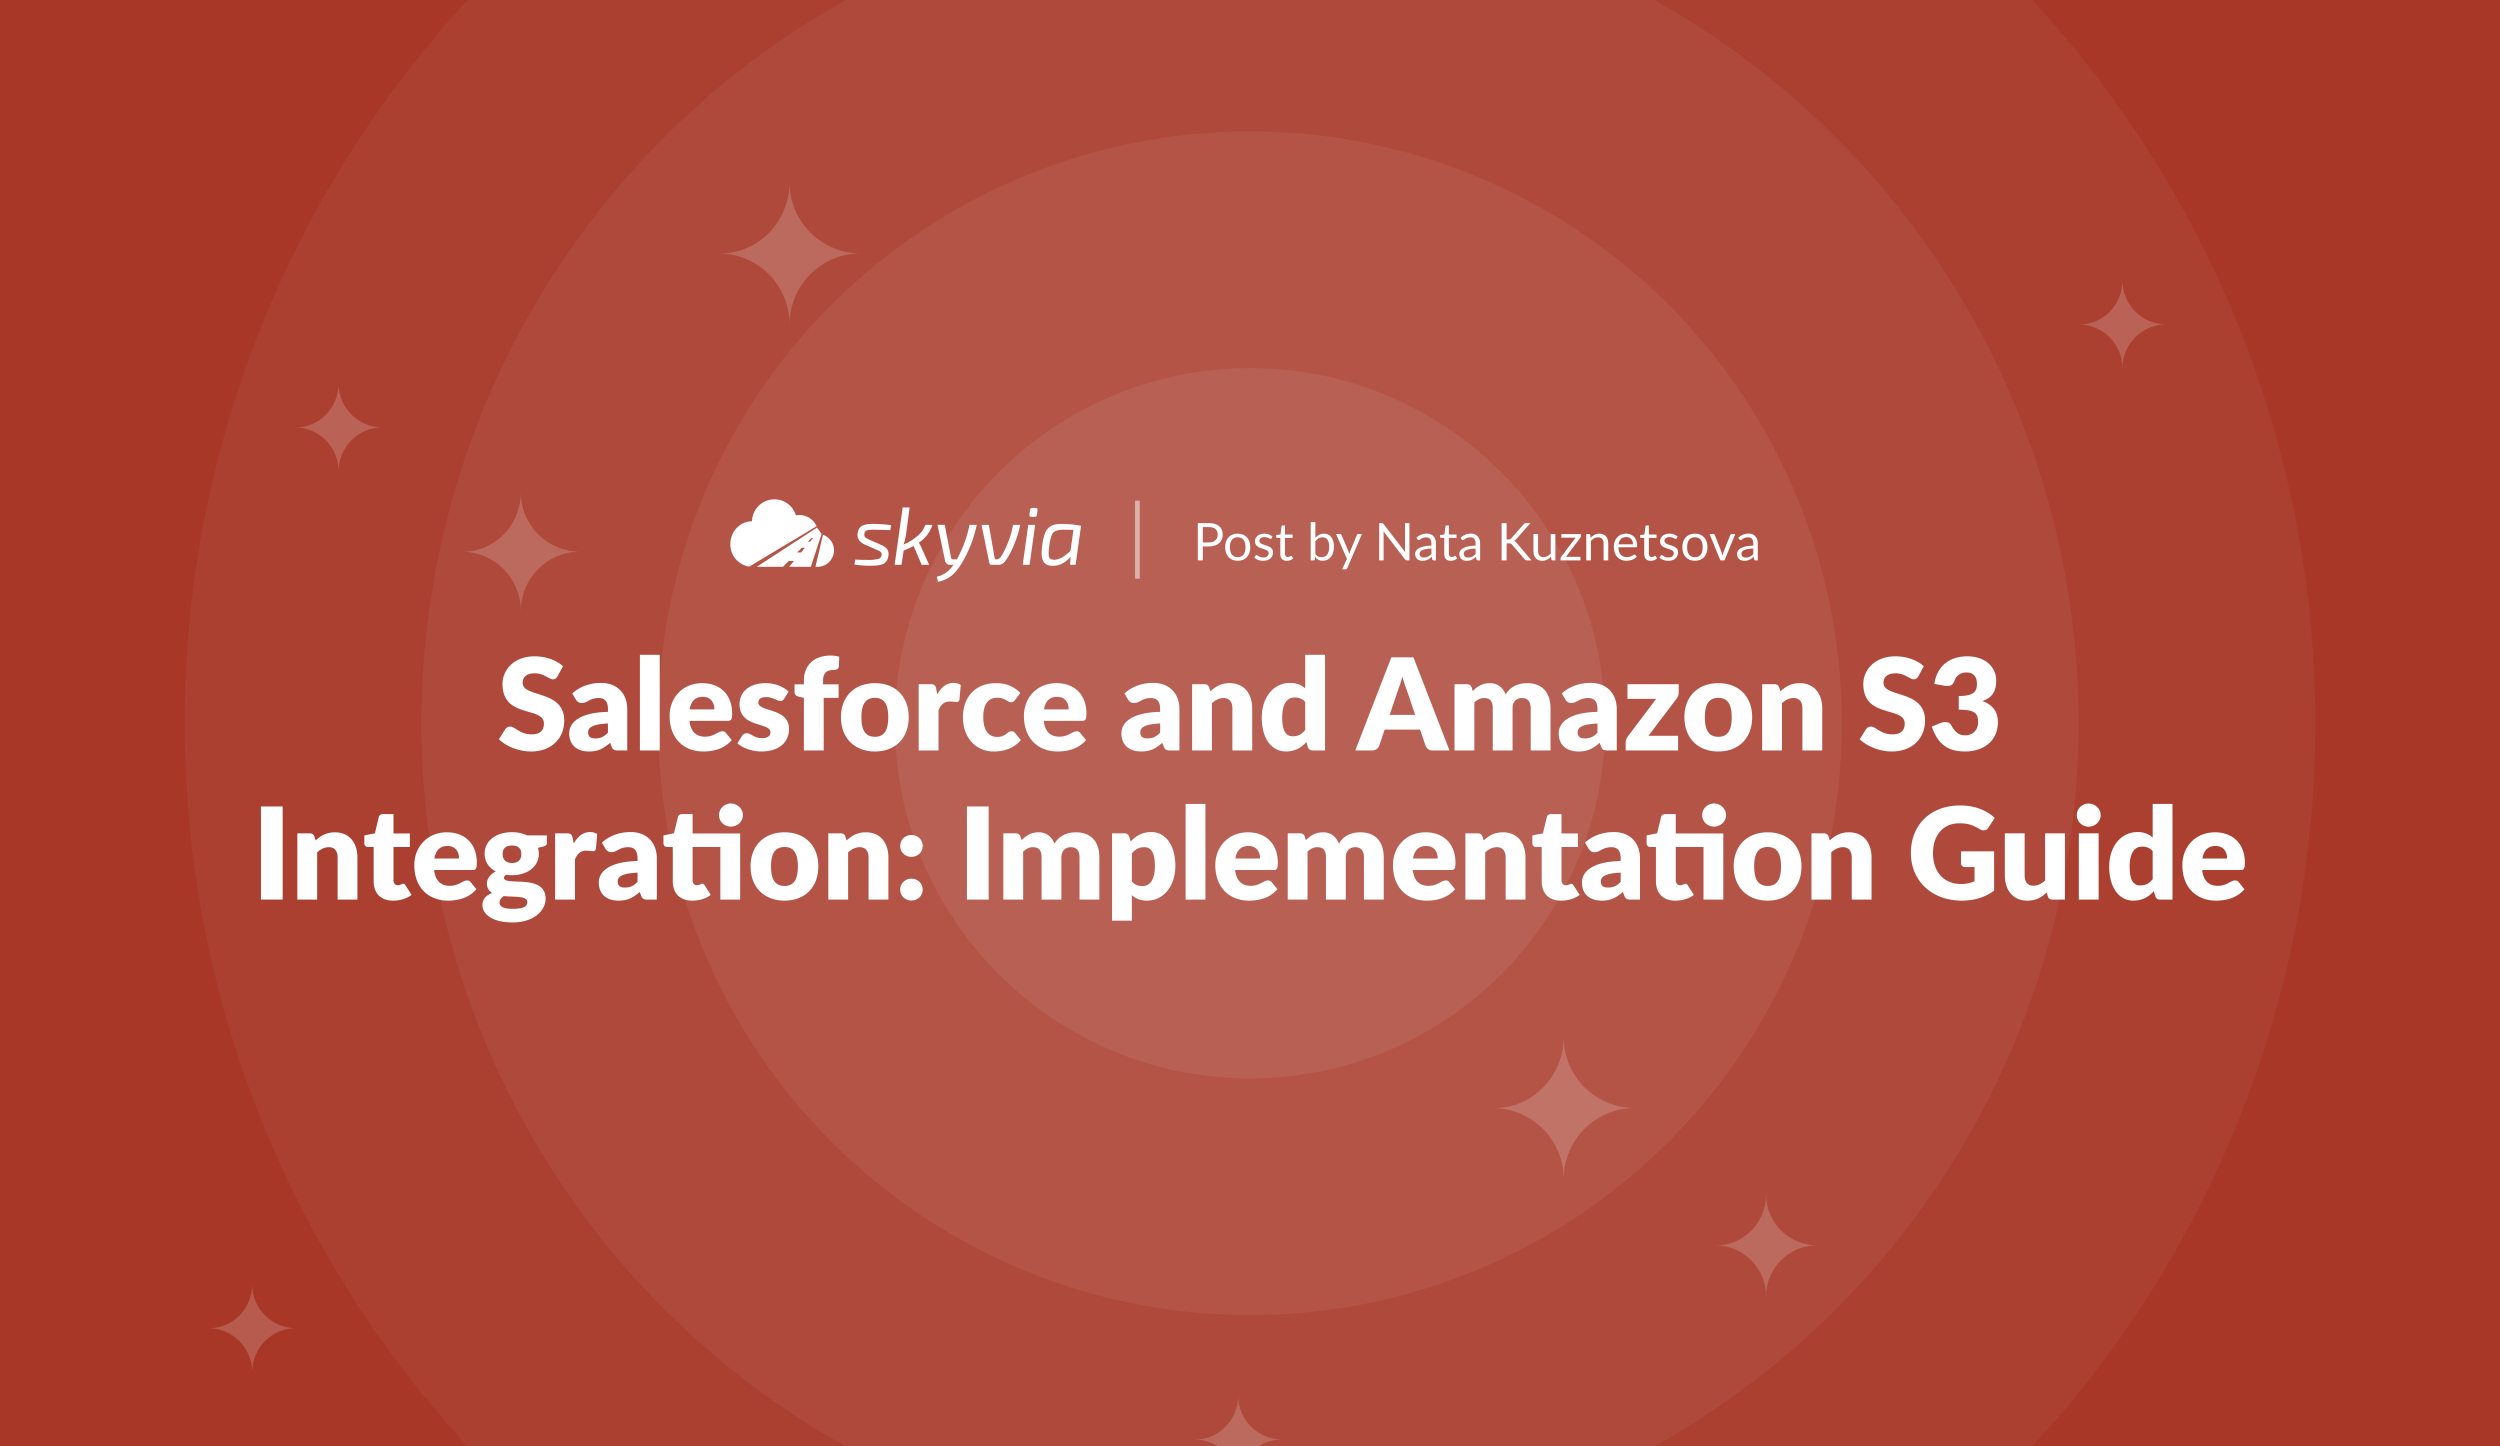 <?xml version="1.0" encoding="UTF-8"?> <svg xmlns="http://www.w3.org/2000/svg" width="2112" height="1222" fill="none"><rect width="100%" height="100%" fill="#333333" stroke="none"/><g clip-path="url(#salesforce-and-amazon-s3-integration-implementation-guide__a)"><path fill="#A83728" d="M0 0h2112v1222H0z"></path><circle cx="1056" cy="611" r="900" fill="#AB3F30"></circle><circle cx="1056" cy="611" r="700" fill="#AF493B"></circle><circle cx="1056" cy="611" r="500" fill="#B45447"></circle><circle cx="1056" cy="611" r="300" fill="#B96054"></circle><path opacity=".18" fill-rule="evenodd" clip-rule="evenodd" d="M286.03 324c0 20.81 16.894 37.064 37.03 37.064-20.788 0-37.03 16.911-37.03 37.069 0-20.81-16.894-37.069-37.03-37.069 20.136.652 37.03-16.254 37.03-37.064Zm1507-87c0 20.81 16.89 37.064 37.03 37.064-20.79 0-37.03 16.911-37.03 37.069 0-20.81-16.89-37.069-37.03-37.069 20.14.652 37.03-16.254 37.03-37.064Zm-1580 848c0 20.81 16.894 37.06 37.03 37.06-20.788 0-37.03 16.91-37.03 37.07 0-20.81-16.894-37.07-37.03-37.07 20.136.66 37.03-16.25 37.03-37.06ZM1492 1009c0 24.17 19.62 43.04 43 43.04-24.14 0-43 19.64-43 43.05 0-24.17-19.62-43.05-43-43.05 23.38.76 43-18.87 43-43.04ZM440 416c0 28.099 22.811 50.046 50 50.046-28.069 0-50 22.834-50 50.053 0-28.099-22.811-50.053-50-50.053 27.189.88 50-21.947 50-50.046Zm606.03 763c0 20.81 16.89 37.06 37.03 37.06-20.79 0-37.03 16.91-37.03 37.07 0-20.81-16.89-37.07-37.03-37.07 20.14.66 37.03-16.25 37.03-37.06ZM1321 876c0 33.719 27.37 60.056 60 60.056-33.68 0-60 27.4-60 60.063 0-33.719-27.37-60.063-60-60.063 32.63 1.055 60-26.337 60-60.056ZM667 154c0 33.719 27.373 60.056 60 60.056-33.683 0-60 27.4-60 60.063 0-33.719-27.373-60.063-60-60.063 32.627 1.055 60-26.337 60-60.056Z" fill="#fff"></path><path d="m475.591 562.828-4.536 8.478c-1.08 1.728-2.106 2.592-3.996 2.592-3.294 0-7.344-5.076-15.336-5.076-6.858 0-10.152 3.132-10.152 8.1 0 12.744 35.1 5.508 35.1 31.86 0 14.526-10.26 26.082-28.188 26.082-9.774 0-20.844-4.212-27-10.368l5.4-8.532c.864-1.242 2.322-2.16 3.996-2.16 4.266 0 8.316 6.588 18.144 6.588 6.642 0 10.476-2.808 10.476-9.126 0-14.796-34.992-4.05-34.992-33.426 0-11.88 9.72-23.382 27-23.382 9.666 0 18.468 3.186 24.084 8.37Zm10.894 28.188-3.024-5.238c6.75-5.994 15.066-8.856 24.516-8.856 13.608 0 21.924 9.288 21.924 22.086V634h-7.668c-3.186 0-4.536-.594-5.616-3.348l-1.188-3.078c-5.616 4.752-10.044 7.29-17.712 7.29-10.26 0-16.848-5.346-16.848-15.444 0-7.992 7.074-17.442 32.724-18.036v-2.376c0-6.534-2.808-9.288-7.776-9.288-7.884 0-9.234 4.212-14.472 4.212-2.322 0-3.834-1.35-4.86-2.916Zm27.108 27.972v-7.776c-13.392.594-16.74 3.564-16.74 7.398 0 3.834 2.106 5.184 6.156 5.184 4.32 0 7.29-1.404 10.584-4.806Zm27.009-65.826h16.74V634h-16.74v-80.838Zm74.116 55.836h-32.292c1.08 9.342 5.886 13.338 13.176 13.338 7.83 0 10.692-4.536 14.688-4.536 1.35 0 2.322.486 3.024 1.458l4.86 5.994c-6.858 7.884-16.416 9.612-24.084 9.612-15.66 0-28.404-10.26-28.404-30.078 0-14.958 10.584-27.648 27.648-27.648 14.796 0 25.164 9.45 25.164 25.65 0 4.968-.756 6.21-3.78 6.21Zm-32.076-9.72h20.844c0-5.292-2.592-10.584-9.828-10.584-6.318 0-9.882 3.726-11.016 10.584Zm83.599-14.904-3.78 5.886c-.864 1.35-1.728 1.89-3.24 1.89-3.186 0-5.994-3.24-11.988-3.24-4.266 0-6.588 1.728-6.588 4.59 0 8.208 25.92 4.212 25.92 22.302 0 11.124-8.208 19.062-23.544 19.062-7.56 0-15.768-3.024-20.088-6.912l3.888-6.156c.864-1.458 2.106-2.322 4.212-2.322 3.888 0 5.508 4.104 12.852 4.104 5.184 0 7.02-2.43 7.02-4.86 0-8.91-26.136-3.456-26.136-23.868 0-9.504 7.29-17.712 22.14-17.712 8.154 0 15.174 3.078 19.332 7.236ZM695.867 634h-16.74v-44.496l-3.672-.756c-2.538-.594-4.212-1.674-4.212-4.05v-6.588h7.884v-3.186c0-12.744 8.424-21.114 22.464-21.114 2.754 0 4.86.324 7.398 1.026l-.324 8.154c-.162 2.268-2.322 3.024-4.158 3.024-5.94 0-9.18 2.106-9.18 9.45v2.646h13.122v11.448h-12.582V634Zm43.304-56.862c16.956 0 28.512 11.016 28.512 28.728 0 17.874-11.556 28.998-28.512 28.998-17.064 0-28.728-11.124-28.728-28.998 0-17.712 11.664-28.728 28.728-28.728Zm0 45.306c7.722 0 11.232-5.4 11.232-16.47 0-11.07-3.51-16.416-11.232-16.416-7.938 0-11.448 5.346-11.448 16.416s3.51 16.47 11.448 16.47Zm51.738-40.5.864 4.698c3.456-6.048 7.884-9.72 13.716-9.72 2.538 0 4.59.594 6.156 1.782l-1.08 12.312c-.378 1.566-1.134 2.052-2.592 2.052-1.188 0-3.834-.432-5.562-.432-4.914 0-7.56 2.754-9.558 7.344V634h-16.74v-55.998h9.936c3.348 0 4.266 1.08 4.86 3.942Zm71.069 3.456-4.428 5.886c-1.026 1.242-1.728 1.998-3.456 1.998-3.24 0-4.86-3.834-11.556-3.834-8.208 0-11.88 6.21-11.88 16.416 0 10.746 4.374 16.686 11.664 16.686 7.776 0 8.208-4.752 12.204-4.752 1.35 0 2.322.486 3.024 1.458l4.86 5.994c-6.858 7.884-15.552 9.612-23.22 9.612-13.716 0-25.704-10.584-25.704-28.998 0-16.2 9.72-28.728 27.972-28.728 8.802 0 15.174 2.862 20.52 8.262Zm52.061 23.598h-32.292c1.08 9.342 5.886 13.338 13.176 13.338 7.83 0 10.692-4.536 14.688-4.536 1.35 0 2.322.486 3.024 1.458l4.86 5.994c-6.858 7.884-16.416 9.612-24.084 9.612-15.66 0-28.404-10.26-28.404-30.078 0-14.958 10.584-27.648 27.648-27.648 14.796 0 25.164 9.45 25.164 25.65 0 4.968-.756 6.21-3.78 6.21Zm-32.076-9.72h20.844c0-5.292-2.592-10.584-9.828-10.584-6.318 0-9.882 3.726-11.016 10.584Zm71.01-8.262-3.024-5.238c6.75-5.994 15.066-8.856 24.516-8.856 13.608 0 21.924 9.288 21.924 22.086V634h-7.668c-3.186 0-4.536-.594-5.616-3.348l-1.188-3.078c-5.616 4.752-10.044 7.29-17.712 7.29-10.26 0-16.848-5.346-16.848-15.444 0-7.992 7.074-17.442 32.724-18.036v-2.376c0-6.534-2.808-9.288-7.776-9.288-7.884 0-9.234 4.212-14.472 4.212-2.322 0-3.834-1.35-4.86-2.916Zm27.108 27.972v-7.776c-13.392.594-16.74 3.564-16.74 7.398 0 3.834 2.106 5.184 6.156 5.184 4.32 0 7.29-1.404 10.584-4.806Zm41.479-38.178.97 3.24c4.38-4.05 9.02-6.912 16.31-6.912 12.26 0 19.01 8.964 19.01 21.276V634h-16.74v-35.586c0-5.454-2.54-8.694-7.45-8.694-3.67 0-6.81 1.674-9.83 4.32V634h-16.74v-55.998h10.37c2.1 0 3.45.918 4.1 2.808Zm81.09-27.648h16.74V634h-10.37c-2.1 0-3.45-.918-4.1-2.808l-1.3-4.266c-4.43 4.752-9.72 7.938-17.39 7.938-11.66 0-20.3-10.584-20.3-28.674 0-16.74 9.67-29.268 23.98-29.268 5.83 0 9.5 1.782 12.74 4.59v-28.35Zm0 63.558v-23.706c-2.54-2.808-5.51-3.78-8.75-3.78-6.15 0-10.69 4.644-10.69 16.956 0 11.826 3.56 15.822 8.86 15.822 4.91 0 7.66-1.836 10.58-5.292Zm91.42-61.398L1224.53 634h-14.15c-3.19 0-5.02-1.62-6.05-3.942l-4.64-13.716h-29.92l-4.64 13.716a6.38 6.38 0 0 1-5.94 3.942h-14.26l30.46-78.678h18.68Zm-20.09 48.6h21.55l-7.29-21.546c-1.08-2.754-2.32-6.534-3.57-10.854-1.08 4.374-2.37 8.208-3.45 10.962l-7.24 21.438ZM1245.53 634h-16.74v-55.998h10.36c2.11 0 3.46.918 4.11 2.808l.92 3.024c3.72-3.834 7.99-6.696 14.41-6.696 6.75 0 11.13 3.78 13.45 9.612 3.73-6.912 11.07-9.612 17.98-9.612 12.85 0 19.87 7.83 19.87 21.276V634h-16.74v-35.586c0-5.778-2.48-8.694-7.45-8.694-4.53 0-7.88 3.078-7.88 8.694V634h-16.74v-35.586c0-6.426-2.54-8.694-7.45-8.694-3.03 0-5.73 1.458-8.1 3.78V634Zm76.9-42.984-3.02-5.238c6.75-5.994 15.06-8.856 24.51-8.856 13.61 0 21.93 9.288 21.93 22.086V634h-7.67c-3.19 0-4.54-.594-5.62-3.348l-1.19-3.078c-5.61 4.752-10.04 7.29-17.71 7.29-10.26 0-16.85-5.346-16.85-15.444 0-7.992 7.08-17.442 32.73-18.036v-2.376c0-6.534-2.81-9.288-7.78-9.288-7.88 0-9.23 4.212-14.47 4.212-2.32 0-3.83-1.35-4.86-2.916Zm27.11 27.972v-7.776c-13.39.594-16.74 3.564-16.74 7.398 0 3.834 2.1 5.184 6.15 5.184 4.32 0 7.29-1.404 10.59-4.806Zm68.64-40.986v6.696c0 2.322-.86 4.644-2.16 5.994l-23.38 30.888h25V634h-44.28v-6.804c0-1.35.7-3.726 2.16-5.508l23.6-31.266h-24.25v-12.42h43.31Zm33.54-.864c16.95 0 28.51 11.016 28.51 28.728 0 17.874-11.56 28.998-28.51 28.998-17.07 0-28.73-11.124-28.73-28.998 0-17.712 11.66-28.728 28.73-28.728Zm0 45.306c7.72 0 11.23-5.4 11.23-16.47 0-11.07-3.51-16.416-11.23-16.416-7.94 0-11.45 5.346-11.45 16.416s3.51 16.47 11.45 16.47Zm51.41-41.634.97 3.24c4.38-4.05 9.02-6.912 16.31-6.912 12.26 0 19.01 8.964 19.01 21.276V634h-16.74v-35.586c0-5.454-2.54-8.694-7.45-8.694-3.67 0-6.81 1.674-9.83 4.32V634h-16.74v-55.998h10.37c2.1 0 3.45.918 4.1 2.808Zm122.07-17.982-4.54 8.478c-1.08 1.728-2.1 2.592-3.99 2.592-3.3 0-7.35-5.076-15.34-5.076-6.86 0-10.15 3.132-10.15 8.1 0 12.744 35.1 5.508 35.1 31.86 0 14.526-10.26 26.082-28.19 26.082-9.77 0-20.84-4.212-27-10.368l5.4-8.532c.87-1.242 2.32-2.16 4-2.16 4.26 0 8.31 6.588 18.14 6.588 6.64 0 10.48-2.808 10.48-9.126 0-14.796-34.99-4.05-34.99-33.426 0-11.88 9.72-23.382 27-23.382 9.66 0 18.46 3.186 24.08 8.37Zm17.79 16.524-8.86-1.566c2.32-15.714 13.5-23.328 27.87-23.328 15.55 0 24.4 9.45 24.4 20.412 0 9.99-4.1 14.796-11.66 17.388 8.69 3.078 13.07 9.018 13.07 17.82 0 16.632-13.07 24.786-27.65 24.786-14.9 0-23.11-6.318-28.19-21.06l7.45-3.024c1.3-.486 2.6-.756 3.73-.756.59 0 1.4.108 2.54.324 1.08.27 2 1.026 2.7 2.322 3.24 5.994 6.64 8.532 11.55 8.532 7.46 0 11.13-5.454 11.13-10.584 0-6.696-.76-11.07-16.31-11.07v-11.556c13.18 0 15.34-4.158 15.34-10.206 0-6.21-2.97-9.666-9.08-9.666-4.96 0-8.53 2.97-9.82 6.858-.76 1.998-1.62 3.24-2.65 3.78-1.03.54-2.11.81-3.35.81-.65 0-1.4-.108-2.21-.216ZM238.804 681.322V760h-18.36v-78.678h18.36Zm26.863 25.488.972 3.24c4.374-4.05 9.018-6.912 16.308-6.912 12.258 0 19.008 8.964 19.008 21.276V760h-16.74v-35.586c0-5.454-2.538-8.694-7.452-8.694-3.672 0-6.804 1.674-9.828 4.32V760h-16.74v-55.998h10.368c2.106 0 3.456.918 4.104 2.808Zm66.418 54.054c-10.584 0-16.416-6.426-16.416-16.362v-28.944h-4.752c-1.728 0-3.132-1.134-3.132-3.294v-6.534l8.91-1.728 3.294-13.662c.432-1.728 1.674-2.592 3.672-2.592h8.748v16.362h13.878v11.448h-13.878v27.81c0 2.592 1.296 4.482 3.672 4.482 2.484 0 3.024-1.242 4.428-1.242 1.026 0 1.512.432 2.16 1.458l5.076 7.938c-4.32 3.24-9.882 4.86-15.66 4.86Zm66.95-25.866h-32.292c1.08 9.342 5.886 13.338 13.176 13.338 7.83 0 10.692-4.536 14.688-4.536 1.35 0 2.322.486 3.024 1.458l4.86 5.994c-6.858 7.884-16.416 9.612-24.084 9.612-15.66 0-28.404-10.26-28.404-30.078 0-14.958 10.584-27.648 27.648-27.648 14.796 0 25.164 9.45 25.164 25.65 0 4.968-.756 6.21-3.78 6.21Zm-32.076-9.72h20.844c0-5.292-2.592-10.584-9.828-10.584-6.318 0-9.882 3.726-11.016 10.584Zm78.198-19.548h16.848v6.102c0 1.89-.918 2.862-3.456 3.456l-4.05.918a18.8 18.8 0 0 1 .702 5.022c0 11.178-9.936 18.144-22.68 18.144-1.728 0-3.402-.108-4.968-.378-1.242.756-1.836 1.62-1.836 2.538 0 7.506 35.208-3.942 35.208 17.712 0 10.152-9.99 20.034-27.864 20.034-17.496 0-25.488-7.128-25.488-14.688 0-4.968 3.024-8.208 8.208-10.206-2.754-1.674-4.428-4.104-4.428-8.208 0-3.348 2.322-7.506 7.506-9.936-5.832-3.078-9.45-8.262-9.45-15.012 0-11.232 10.044-18.198 23.112-18.198 4.752 0 8.964.918 12.636 2.7Zm-12.636 23.328c5.562 0 7.884-3.078 7.884-7.452 0-4.536-2.322-7.29-7.884-7.29s-7.884 2.754-7.884 7.29c0 4.266 2.43 7.452 7.884 7.452Zm12.96 32.994c0-5.292-10.53-4.158-19.872-5.022-2.106 1.458-3.564 3.186-3.564 5.4 0 3.132 2.43 5.346 11.34 5.346 9.612 0 12.096-2.43 12.096-5.724Zm38.303-54.108.864 4.698c3.456-6.048 7.884-9.72 13.716-9.72 2.538 0 4.59.594 6.156 1.782l-1.08 12.312c-.378 1.566-1.134 2.052-2.592 2.052-1.188 0-3.834-.432-5.562-.432-4.914 0-7.56 2.754-9.558 7.344V760h-16.74v-55.998h9.936c3.348 0 4.266 1.08 4.86 3.942Zm27.697 9.072-3.024-5.238c6.75-5.994 15.066-8.856 24.516-8.856 13.608 0 21.924 9.288 21.924 22.086V760h-7.668c-3.186 0-4.536-.594-5.616-3.348l-1.188-3.078c-5.616 4.752-10.044 7.29-17.712 7.29-10.26 0-16.848-5.346-16.848-15.444 0-7.992 7.074-17.442 32.724-18.036v-2.376c0-6.534-2.808-9.288-7.776-9.288-7.884 0-9.234 4.212-14.472 4.212-2.322 0-3.834-1.35-4.86-2.916Zm27.108 27.972v-7.776c-13.392.594-16.74 3.564-16.74 7.398 0 3.834 2.106 5.184 6.156 5.184 4.32 0 7.29-1.404 10.584-4.806Zm89.021-56.376c0 5.4-4.644 9.72-10.26 9.72-5.4 0-9.936-4.32-9.936-9.72s4.536-9.828 9.936-9.828c5.616 0 10.26 4.428 10.26 9.828Zm-2.322 15.498V760h-16.74v-44.442h-23.436v27.81c0 2.592 1.296 4.482 3.672 4.482 2.484 0 3.024-1.242 4.428-1.242 1.026 0 1.512.432 2.16 1.458l5.076 7.938c-4.32 3.24-9.882 4.86-15.66 4.86-10.584 0-16.416-6.426-16.416-16.362v-28.944h-4.752c-1.728 0-3.132-1.134-3.132-3.294v-6.534l8.91-1.782 3.294-13.608c.432-1.728 1.674-2.592 3.672-2.592h8.748v16.362h40.176Zm37.524-.972c16.956 0 28.512 11.016 28.512 28.728 0 17.874-11.556 28.998-28.512 28.998-17.064 0-28.728-11.124-28.728-28.998 0-17.712 11.664-28.728 28.728-28.728Zm0 45.306c7.722 0 11.232-5.4 11.232-16.47 0-11.07-3.51-16.416-11.232-16.416-7.938 0-11.448 5.346-11.448 16.416s3.51 16.47 11.448 16.47Zm51.414-41.634.972 3.24c4.374-4.05 9.018-6.912 16.308-6.912 12.258 0 19.008 8.964 19.008 21.276V760h-16.74v-35.586c0-5.454-2.538-8.694-7.452-8.694-3.672 0-6.804 1.674-9.828 4.32V760h-16.74v-55.998h10.368c2.106 0 3.456.918 4.104 2.808Zm46.258 7.83c0-5.13 4.104-9.234 9.504-9.234 5.346 0 9.504 4.104 9.504 9.234 0 5.238-4.158 9.234-9.504 9.234-5.4 0-9.504-3.996-9.504-9.234Zm0 36.882c0-5.13 4.104-9.234 9.504-9.234 5.346 0 9.504 4.104 9.504 9.234 0 5.238-4.158 9.234-9.504 9.234-5.4 0-9.504-3.996-9.504-9.234Zm74.746-70.2V760h-18.36v-78.678h18.36ZM864.361 760h-16.74v-55.998h10.368c2.106 0 3.456.918 4.104 2.808l.918 3.024c3.726-3.834 7.992-6.696 14.418-6.696 6.75 0 11.124 3.78 13.446 9.612 3.726-6.912 11.07-9.612 17.982-9.612 12.852 0 19.872 7.83 19.872 21.276V760h-16.74v-35.586c0-5.778-2.484-8.694-7.452-8.694-4.536 0-7.884 3.078-7.884 8.694V760h-16.74v-35.586c0-6.426-2.538-8.694-7.452-8.694-3.024 0-5.724 1.458-8.1 3.78V760Zm89.595-53.19 1.242 4.104c4.374-4.698 9.72-7.992 17.442-7.992 11.664 0 20.304 10.638 20.304 28.62 0 16.794-9.774 29.322-23.976 29.322-5.832 0-9.504-1.782-12.744-4.59v21.492h-16.74v-73.764h10.368c2.106 0 3.456.918 4.104 2.808Zm2.268 14.202v23.76c2.538 2.754 5.508 3.78 8.748 3.78 6.156 0 10.692-4.644 10.692-17.01 0-11.826-3.564-15.822-8.856-15.822-4.914 0-7.722 1.836-10.584 5.292Zm45.386-41.85h16.74V760h-16.74v-80.838Zm74.11 55.836h-32.29c1.08 9.342 5.89 13.338 13.18 13.338 7.83 0 10.69-4.536 14.68-4.536 1.35 0 2.33.486 3.03 1.458l4.86 5.994c-6.86 7.884-16.42 9.612-24.09 9.612-15.66 0-28.4-10.26-28.4-30.078 0-14.958 10.58-27.648 27.65-27.648 14.79 0 25.16 9.45 25.16 25.65 0 4.968-.75 6.21-3.78 6.21Zm-32.07-9.72h20.84c0-5.292-2.59-10.584-9.83-10.584-6.32 0-9.88 3.726-11.01 10.584ZM1104.62 760h-16.74v-55.998h10.37c2.1 0 3.45.918 4.1 2.808l.92 3.024c3.72-3.834 7.99-6.696 14.42-6.696 6.75 0 11.12 3.78 13.44 9.612 3.73-6.912 11.07-9.612 17.98-9.612 12.86 0 19.88 7.83 19.88 21.276V760h-16.74v-35.586c0-5.778-2.49-8.694-7.46-8.694-4.53 0-7.88 3.078-7.88 8.694V760h-16.74v-35.586c0-6.426-2.54-8.694-7.45-8.694-3.03 0-5.73 1.458-8.1 3.78V760Zm121.18-25.002h-32.29c1.08 9.342 5.89 13.338 13.18 13.338 7.83 0 10.69-4.536 14.69-4.536 1.35 0 2.32.486 3.02 1.458l4.86 5.994c-6.86 7.884-16.42 9.612-24.08 9.612-15.66 0-28.41-10.26-28.41-30.078 0-14.958 10.59-27.648 27.65-27.648 14.8 0 25.16 9.45 25.16 25.65 0 4.968-.75 6.21-3.78 6.21Zm-32.07-9.72h20.84c0-5.292-2.59-10.584-9.83-10.584-6.31 0-9.88 3.726-11.01 10.584Zm58.7-18.468.98 3.24c4.37-4.05 9.01-6.912 16.3-6.912 12.26 0 19.01 8.964 19.01 21.276V760h-16.74v-35.586c0-5.454-2.54-8.694-7.45-8.694-3.67 0-6.8 1.674-9.83 4.32V760h-16.74v-55.998h10.37c2.11 0 3.46.918 4.1 2.808Zm66.42 54.054c-10.58 0-16.42-6.426-16.42-16.362v-28.944h-4.75c-1.73 0-3.13-1.134-3.13-3.294v-6.534l8.91-1.728 3.29-13.662c.44-1.728 1.68-2.592 3.68-2.592h8.74v16.362h13.88v11.448h-13.88v27.81c0 2.592 1.3 4.482 3.68 4.482 2.48 0 3.02-1.242 4.42-1.242 1.03 0 1.52.432 2.16 1.458l5.08 7.938c-4.32 3.24-9.88 4.86-15.66 4.86Zm23.2-43.848-3.03-5.238c6.75-5.994 15.07-8.856 24.52-8.856 13.61 0 21.92 9.288 21.92 22.086V760h-7.66c-3.19 0-4.54-.594-5.62-3.348l-1.19-3.078c-5.61 4.752-10.04 7.29-17.71 7.29-10.26 0-16.85-5.346-16.85-15.444 0-7.992 7.08-17.442 32.73-18.036v-2.376c0-6.534-2.81-9.288-7.78-9.288-7.88 0-9.23 4.212-14.47 4.212-2.32 0-3.84-1.35-4.86-2.916Zm27.11 27.972v-7.776c-13.4.594-16.74 3.564-16.74 7.398 0 3.834 2.1 5.184 6.15 5.184 4.32 0 7.29-1.404 10.59-4.806Zm89.02-56.376c0 5.4-4.65 9.72-10.26 9.72-5.4 0-9.94-4.32-9.94-9.72s4.54-9.828 9.94-9.828c5.61 0 10.26 4.428 10.26 9.828Zm-2.33 15.498V760h-16.74v-44.442h-23.43v27.81c0 2.592 1.29 4.482 3.67 4.482 2.48 0 3.02-1.242 4.43-1.242 1.02 0 1.51.432 2.16 1.458l5.07 7.938c-4.32 3.24-9.88 4.86-15.66 4.86-10.58 0-16.41-6.426-16.41-16.362v-28.944h-4.75c-1.73 0-3.14-1.134-3.14-3.294v-6.534l8.91-1.782 3.3-13.608c.43-1.728 1.67-2.592 3.67-2.592h8.75v16.362h40.17Zm37.53-.972c16.95 0 28.51 11.016 28.51 28.728 0 17.874-11.56 28.998-28.51 28.998-17.07 0-28.73-11.124-28.73-28.998 0-17.712 11.66-28.728 28.73-28.728Zm0 45.306c7.72 0 11.23-5.4 11.23-16.47 0-11.07-3.51-16.416-11.23-16.416-7.94 0-11.45 5.346-11.45 16.416s3.51 16.47 11.45 16.47Zm51.41-41.634.97 3.24c4.38-4.05 9.02-6.912 16.31-6.912 12.26 0 19.01 8.964 19.01 21.276V760h-16.74v-35.586c0-5.454-2.54-8.694-7.45-8.694-3.67 0-6.81 1.674-9.83 4.32V760h-16.74v-55.998h10.37c2.1 0 3.45.918 4.1 2.808Zm111.86 22.464V719.23h27.98v33.21c-8.05 5.886-17.23 8.424-27.17 8.424-25.97 0-43.14-17.172-43.14-40.23 0-23.49 16.2-40.176 41.58-40.176 13.17 0 22.95 4.536 29.27 10.584l-5.3 8.046c-.81 1.242-1.67 1.998-2.48 2.16-.81.162-1.35.27-1.67.27-1.03 0-2.16-.378-3.3-1.08-5.78-3.456-9.83-4.914-17.17-4.914-13.61 0-22.25 10.044-22.25 25.11 0 16.632 9.67 26.19 23.92 26.19 4.38 0 7.78-.918 11.18-2.376v-11.934h-7.77c-2.33 0-3.68-1.35-3.68-3.24Zm71.05-25.272h16.74V760h-10.37c-2.11 0-3.46-.918-4.1-2.808l-.98-3.24c-4.26 4.158-9.07 6.912-16.3 6.912-12.26 0-19.01-9.018-19.01-21.33v-35.532h16.74v35.532c0 5.562 2.54 8.694 7.45 8.694 3.67 0 6.8-1.674 9.83-4.32v-39.906Zm46.96-15.336c0 5.292-4.65 9.72-10.26 9.72-5.4 0-9.94-4.428-9.94-9.72 0-5.454 4.54-9.828 9.94-9.828 5.61 0 10.26 4.374 10.26 9.828Zm-18.47 15.336h16.74V760h-16.74v-55.998Zm62.38-24.84h16.74V760h-10.37c-2.1 0-3.45-.918-4.1-2.808l-1.3-4.266c-4.42 4.752-9.72 7.938-17.38 7.938-11.67 0-20.31-10.584-20.31-28.674 0-16.74 9.67-29.268 23.98-29.268 5.83 0 9.5 1.782 12.74 4.59v-28.35Zm0 63.558v-23.706c-2.54-2.808-5.51-3.78-8.75-3.78-6.15 0-10.69 4.644-10.69 16.956 0 11.826 3.57 15.822 8.86 15.822 4.91 0 7.67-1.836 10.58-5.292Zm74.11-7.722h-32.29c1.08 9.342 5.89 13.338 13.18 13.338 7.83 0 10.69-4.536 14.69-4.536 1.35 0 2.32.486 3.02 1.458l4.86 5.994c-6.86 7.884-16.42 9.612-24.08 9.612-15.66 0-28.41-10.26-28.41-30.078 0-14.958 10.59-27.648 27.65-27.648 14.8 0 25.16 9.45 25.16 25.65 0 4.968-.75 6.21-3.78 6.21Zm-32.07-9.72h20.84c0-5.292-2.59-10.584-9.83-10.584-6.31 0-9.88 3.726-11.01 10.584ZM651.671 422.018c-9.237 1.257-16.182 9.053-16.378 18.372-10.1 0-18.289 8.61-18.289 19.23-.186 9.448 6.63 17.584 15.965 19.056l56.924-34.118a16.086 16.086 0 0 0-17.541-9.209c-2.669-8.931-11.445-14.588-20.681-13.331Zm136.046 21.414a28.965 28.965 0 0 1-11.429 15.032 37.965 37.965 0 0 1 2.008 3.88l6.651 14.824h-6.304l-6.858-15.933a87.24 87.24 0 0 1-8.382 3.879l-1.801 12.055h-5.818l6.788-48.491h5.888l-3.117 23.413a41.14 41.14 0 0 1-2.078 8.037 47.7 47.7 0 0 0 11.846-7.343 20.684 20.684 0 0 0 6.581-9.353h6.025Zm-47.339 20.919-9.421-4.156a13.299 13.299 0 0 1-5.298-3.879 7.95 7.95 0 0 1-1.144-5.75c.416-3.14 1.732-5.276 3.949-6.407 2.217-1.132 5.611-1.652 10.183-1.559 4.75.065 9.492.412 14.2 1.039l-.762 4.226c-5.679-.184-10.113-.299-13.3-.347a24.994 24.994 0 0 0-6.546.555 3.077 3.077 0 0 0-1.974 2.909 3.2 3.2 0 0 0 .624 2.84 12.746 12.746 0 0 0 3.463 2.078l9.421 4.157a14.16 14.16 0 0 1 5.68 3.81 7.67 7.67 0 0 1 1.04 5.749 9.666 9.666 0 0 1-1.178 3.741 8.08 8.08 0 0 1-2.113 2.424 8.854 8.854 0 0 1-3.256 1.386c-1.343.319-2.71.527-4.087.623-1.362.092-3.082.138-5.16.139-1.571 0-2.968-.035-4.191-.104-1.224-.07-2.136-.128-2.737-.173-.6-.047-1.558-.151-2.874-.312-1.316-.162-2.344-.288-3.083-.381l.693-4.295c2.77.232 6.373.348 10.806.346a33.577 33.577 0 0 0 8.728-.831 3.769 3.769 0 0 0 2.701-3.116 3.041 3.041 0 0 0-.277-2.079 3.364 3.364 0 0 0-1.107-1.212 20.972 20.972 0 0 0-2.218-1.074 14.993 14.993 0 0 1-.762-.347Zm84.782-20.919h-6.096a102.73 102.73 0 0 1-9.282 26.393c-.185.323-.427.786-.728 1.385l-.308.617a133.6 133.6 0 0 0-.349.7h-3.325a1.543 1.543 0 0 1-1.595-1.317l-5.334-27.778h-6.165l6.512 30.619a4.152 4.152 0 0 0 1.386 2.25 3.862 3.862 0 0 0 2.563.866h3.048a26.804 26.804 0 0 1-6.546 6.788 22.18 22.18 0 0 1-7.585 3.256l1.108 4.226a24.868 24.868 0 0 0 12.018-5.611c3.395-2.91 6.87-7.667 10.426-14.27a105.696 105.696 0 0 0 10.252-28.124Zm36.727 0a93.6 93.6 0 0 1-6.442 19.604 57.509 57.509 0 0 1-5.889 10.599 9.847 9.847 0 0 1-2.805 2.701 7.602 7.602 0 0 1-3.845.832h-5.195a1.81 1.81 0 0 1-1.94-1.595l-6.581-32.141h6.166l5.126 29.094h1.108a4.575 4.575 0 0 0 2.112-.416 5.563 5.563 0 0 0 1.698-1.592 50.654 50.654 0 0 0 5.197-9.907 71.108 71.108 0 0 0 5.194-17.179h6.096Zm2.085 33.735h5.817l4.711-33.735h-5.819l-4.709 33.735Zm10.874-48.075a1.648 1.648 0 0 1 1.352.554c.305.393.42.901.311 1.387l-.485 3.947a1.776 1.776 0 0 1-1.94 1.663h-2.7c-1.294 0-1.872-.647-1.732-1.94l.554-3.879a1.721 1.721 0 0 1 1.869-1.732h2.771Z" fill="#fff"></path><path fill-rule="evenodd" clip-rule="evenodd" d="M904.01 477.167h4.641l4.642-32.974a84.4 84.4 0 0 0-15.863-1.593 28.978 28.978 0 0 0-6.443.588 11.922 11.922 0 0 0-4.71 2.357 12.104 12.104 0 0 0-3.568 5.263 41.178 41.178 0 0 0-2.113 9.11c-.97 6.65-.762 11.326.623 14.028 1.385 2.701 4.11 4.052 8.174 4.052 5.68.002 10.691-2.538 15.032-7.62l-.415 6.789Zm.346-11.846 2.494-17.595c-3.325-.138-5.865-.207-7.62-.208-4.665 0-7.748.751-9.249 2.252-1.5 1.501-2.666 5.045-3.497 10.633-.693 5.08-.774 8.428-.242 10.044.529 1.617 1.972 2.426 4.329 2.425 4.018 0 8.613-2.517 13.785-7.551Z" fill="#fff"></path><path d="M688.879 478.855h2.614v-.04a13.93 13.93 0 0 0 3.744-27.048l-6.358 27.088Z" fill="#fff"></path><path fill-rule="evenodd" clip-rule="evenodd" d="M670.655 473.94h-4.386l-4.842 4.915h-22.222l50.979-33.146 3.921 5.303-9.149 27.842h-18.3l3.999-4.914Zm2.735-7.204 3.877-3.934 2.701.001-3.203 3.933h-3.375Zm9.091-9.201h2.022l2.376-2.919h-1.522l-2.876 2.919Z" fill="#fff"></path><path opacity=".5" fill="#fff" d="M958.891 422.943h4v66h-4z"></path><path d="M1011.92 441.917h9.3c7.99 0 11.75 3.85 11.75 9.768 0 5.852-4.14 9.966-11.75 9.966h-5.06v11.792h-4.24v-31.526Zm4.24 16.346h5.06c4.86 0 7.5-2.706 7.5-6.578 0-4.026-2.46-6.402-7.5-6.402h-5.06v12.98Zm29.49-7.458c6.51 0 10.61 4.51 10.61 11.484 0 7.018-4.1 11.462-10.61 11.462-6.58 0-10.65-4.444-10.65-11.462 0-6.974 4.07-11.484 10.65-11.484Zm0 19.888c4.4 0 6.56-3.102 6.56-8.382 0-5.302-2.16-8.426-6.56-8.426-4.46 0-6.62 3.124-6.62 8.426 0 5.28 2.16 8.382 6.62 8.382Zm29.43-17.292-.88 1.43c-.17.33-.44.484-.81.484-.86 0-2.13-1.584-5.19-1.584-2.64 0-4.29 1.43-4.29 3.234 0 4.576 11.55 2.442 11.55 9.658 0 4.092-2.99 7.172-8.43 7.172-3.1 0-5.67-1.122-7.43-2.706l.92-1.496c.24-.374.53-.594 1.03-.594 1.08 0 2.12 1.98 5.68 1.98 3.08 0 4.55-1.694 4.55-3.674 0-4.906-11.59-2.354-11.59-10.032 0-3.432 2.88-6.468 7.92-6.468 2.93 0 5.28.99 6.97 2.596Zm12.02 20.394c-3.52 0-5.48-2.024-5.48-5.72v-13.64h-2.68c-.46 0-.84-.264-.84-.858v-1.562l3.65-.462.91-6.886c.08-.44.39-.748.9-.748h1.98v7.678h6.44v2.838h-6.44v13.376c0 1.87 1.01 2.772 2.44 2.772 1.65 0 2.35-1.056 2.82-1.056.19 0 .39.132.55.374l1.14 1.87c-1.34 1.254-3.37 2.024-5.39 2.024Zm24.12-32.758v13.332c1.87-2.178 4.18-3.564 7.26-3.564 5.24 0 8.47 4.136 8.47 10.912 0 7.216-3.65 12.034-9.59 12.034-2.92 0-4.84-1.144-6.33-3.168l-.2 2.024c-.11.55-.46.836-1.01.836h-2.53v-32.406h3.93Zm0 16.258v10.78c1.43 1.936 3.15 2.64 5.2 2.64 4.2 0 6.49-2.97 6.49-8.844 0-5.456-2.05-7.942-5.72-7.942-2.56 0-4.36 1.232-5.97 3.366Zm36.25-6.138h3.11l-12.43 28.864c-.27.594-.6.968-1.41.968h-2.91l4.07-8.844-9.19-20.988h3.39c.68 0 1.05.396 1.21.814l5.96 14.036c.24.616.44 1.254.59 1.936.2-.682.42-1.342.66-1.958l5.79-14.014c.17-.462.64-.814 1.16-.814Zm39.48-9.24h3.74v31.526h-2.14c-.68 0-1.08-.22-1.52-.77l-18.23-23.76c.06.726.08 1.452.08 2.068v22.462h-3.74v-31.526h2.2c.75 0 .99.132 1.48.726l18.24 23.738c-.07-.77-.11-1.496-.11-2.134v-22.33Zm10.36 13.64-.71-1.254c2.47-2.376 5.26-3.542 8.72-3.542 5.01 0 7.76 3.41 7.76 8.426v14.256h-1.74c-.77 0-1.12-.198-1.36-.924l-.44-2.112c-2.33 2.156-4.36 3.388-7.77 3.388-3.45 0-6.27-1.892-6.27-5.918 0-3.52 3.63-6.71 13.75-6.952v-1.738c0-3.454-1.51-5.258-4.4-5.258-3.85 0-5.03 2.354-6.38 2.354-.52 0-.9-.308-1.16-.726Zm11.94 12.474v-4.62c-7.23.242-9.98 1.848-9.98 4.29 0 2.376 1.62 3.344 3.67 3.344 2.71 0 4.55-1.144 6.31-3.014Zm16.34 5.764c-3.52 0-5.48-2.024-5.48-5.72v-13.64h-2.68c-.47 0-.84-.264-.84-.858v-1.562l3.65-.462.9-6.886c.09-.44.4-.748.91-.748h1.98v7.678h6.44v2.838h-6.44v13.376c0 1.87 1.01 2.772 2.44 2.772 1.65 0 2.35-1.056 2.81-1.056.2 0 .4.132.55.374l1.15 1.87c-1.34 1.254-3.37 2.024-5.39 2.024Zm9.06-18.238-.71-1.254c2.47-2.376 5.26-3.542 8.72-3.542 5.01 0 7.76 3.41 7.76 8.426v14.256h-1.74c-.77 0-1.12-.198-1.36-.924l-.44-2.112c-2.33 2.156-4.36 3.388-7.77 3.388-3.45 0-6.27-1.892-6.27-5.918 0-3.52 3.63-6.71 13.75-6.952v-1.738c0-3.454-1.51-5.258-4.4-5.258-3.85 0-5.03 2.354-6.38 2.354-.52 0-.9-.308-1.16-.726Zm11.94 12.474v-4.62c-7.23.242-9.98 1.848-9.98 4.29 0 2.376 1.62 3.344 3.67 3.344 2.71 0 4.55-1.144 6.31-3.014Zm26.22-26.114v13.816h1.61c1.12 0 1.72-.242 2.27-.924l10.49-11.88c.59-.77 1.17-1.012 2.11-1.012h3.61l-12.01 13.574c-.6.704-1.1 1.144-1.72 1.43.79.264 1.41.77 2.03 1.584l12.54 14.938h-3.7c-1.12 0-1.52-.308-1.94-.902l-10.86-12.518c-.6-.726-1.1-1.012-2.49-1.012h-1.94v14.432h-4.24v-31.526h4.24Zm37.26 9.24h3.92v22.286h-2.34c-.55 0-.9-.264-1.05-.814l-.31-2.398c-1.94 2.134-4.29 3.564-7.39 3.564-4.89 0-7.46-3.366-7.46-8.426v-14.212h3.92v14.212c0 3.366 1.51 5.302 4.68 5.302 2.31 0 4.34-1.166 6.03-3.102v-16.412Zm25.5 0v1.672c0 .55-.19 1.122-.52 1.496l-12.08 16.06h12.19v3.058h-16.79v-1.628c0-.374.18-.946.53-1.408l12.14-16.17h-11.99v-3.08h16.52Zm7.91.814.31 2.42c1.93-2.178 4.29-3.586 7.41-3.586 4.86 0 7.46 3.388 7.46 8.448v14.19h-3.94v-14.19c0-3.366-1.52-5.324-4.66-5.324-2.31 0-4.34 1.188-6.03 3.102v16.412h-3.94v-22.286h2.35c.55 0 .91.264 1.04.814Zm38.13 16.918 1.1 1.43c-1.94 2.354-5.54 3.432-8.73 3.432-6.16 0-10.63-4.224-10.63-11.902 0-6.248 3.94-11.044 10.41-11.044 5.34 0 9.3 3.63 9.3 9.966 0 1.232-.22 1.54-.94 1.54h-14.9c.18 5.61 2.86 8.36 7.09 8.36 3.91 0 5.56-2.156 6.55-2.156.33 0 .57.132.75.374Zm-14.26-9.02h12.19c0-3.63-2.11-6.182-5.7-6.182-3.76 0-5.96 2.31-6.49 6.182Zm27.19 13.926c-3.52 0-5.48-2.024-5.48-5.72v-13.64h-2.68c-.46 0-.84-.264-.84-.858v-1.562l3.66-.462.9-6.886c.09-.44.39-.748.9-.748h1.98v7.678h6.45v2.838h-6.45v13.376c0 1.87 1.01 2.772 2.44 2.772 1.65 0 2.36-1.056 2.82-1.056.2 0 .39.132.55.374l1.14 1.87c-1.34 1.254-3.36 2.024-5.39 2.024Zm22.79-20.394-.88 1.43c-.18.33-.44.484-.81.484-.86 0-2.14-1.584-5.2-1.584-2.64 0-4.29 1.43-4.29 3.234 0 4.576 11.55 2.442 11.55 9.658 0 4.092-2.99 7.172-8.42 7.172-3.1 0-5.68-1.122-7.44-2.706l.93-1.496c.24-.374.52-.594 1.03-.594 1.08 0 2.11 1.98 5.68 1.98 3.08 0 4.55-1.694 4.55-3.674 0-4.906-11.59-2.354-11.59-10.032 0-3.432 2.88-6.468 7.92-6.468 2.92 0 5.28.99 6.97 2.596Zm14.57-2.596c6.51 0 10.6 4.51 10.6 11.484 0 7.018-4.09 11.462-10.6 11.462-6.58 0-10.65-4.444-10.65-11.462 0-6.974 4.07-11.484 10.65-11.484Zm0 19.888c4.4 0 6.55-3.102 6.55-8.382 0-5.302-2.15-8.426-6.55-8.426-4.47 0-6.62 3.124-6.62 8.426 0 5.28 2.15 8.382 6.62 8.382Zm31.01-19.536h3.05l-9.08 22.286h-3.52l-9.09-22.286h3.19c.64 0 1.06.374 1.21.814l5.66 14.344c.35 1.078.59 2.09.83 3.124.24-1.034.49-2.046.86-3.124l5.72-14.344c.18-.462.62-.814 1.17-.814Zm6.3 4.4-.7-1.254c2.46-2.376 5.26-3.542 8.71-3.542 5.02 0 7.77 3.41 7.77 8.426v14.256h-1.74c-.77 0-1.12-.198-1.36-.924l-.44-2.112c-2.34 2.156-4.36 3.388-7.77 3.388-3.45 0-6.27-1.892-6.27-5.918 0-3.52 3.63-6.71 13.75-6.952v-1.738c0-3.454-1.52-5.258-4.4-5.258-3.85 0-5.04 2.354-6.38 2.354-.53 0-.9-.308-1.17-.726Zm11.95 12.474v-4.62c-7.24.242-9.99 1.848-9.99 4.29 0 2.376 1.63 3.344 3.68 3.344 2.7 0 4.55-1.144 6.31-3.014Z" fill="#fff"></path></g><defs><clipPath id="salesforce-and-amazon-s3-integration-implementation-guide__a"><path fill="#fff" d="M0 0h2112v1222H0z"></path></clipPath></defs></svg> 